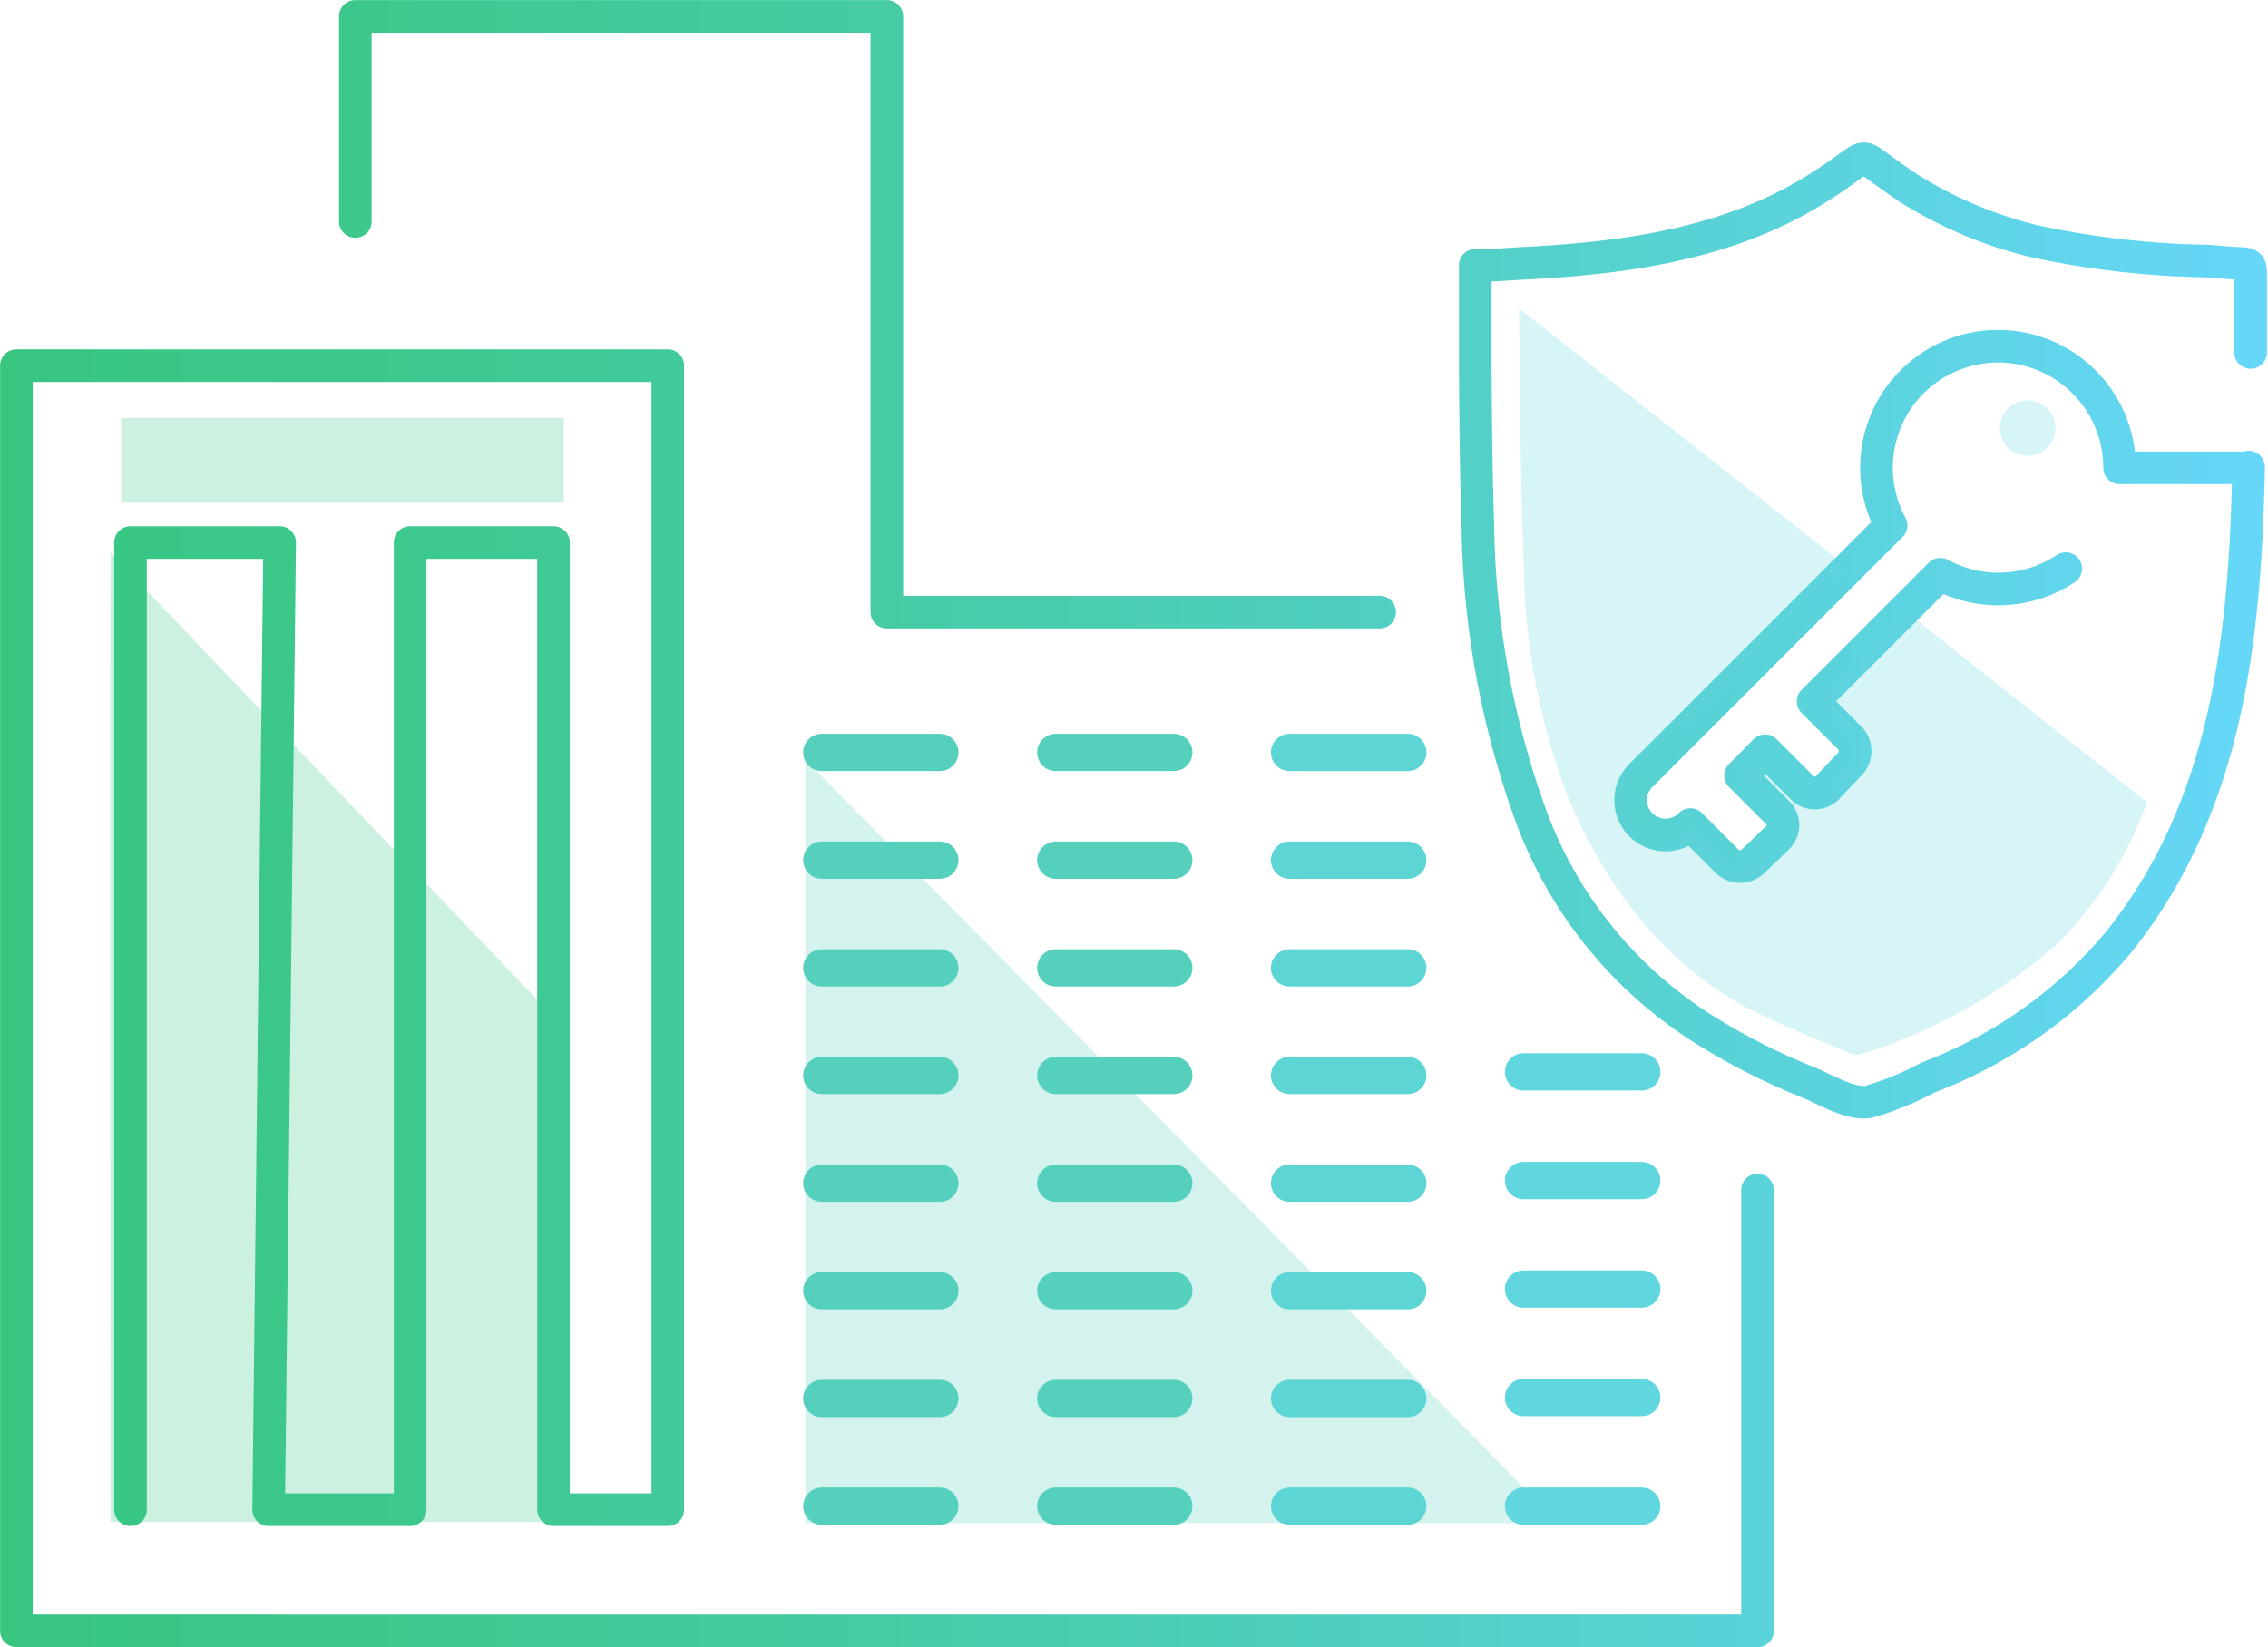 <svg xmlns="http://www.w3.org/2000/svg" xmlns:xlink="http://www.w3.org/1999/xlink" viewBox="0 0 121.65 88.38"><defs><style>.cls-1{fill:#38c984;}.cls-1,.cls-3,.cls-7{opacity:0.25;}.cls-2,.cls-4,.cls-5,.cls-6{fill:none;stroke-linecap:round;stroke-linejoin:round;}.cls-2{stroke-width:1.75px;stroke:url(#linear-gradient);}.cls-3{fill:#55d0bd;}.cls-4{stroke:#55d0bd;}.cls-4,.cls-5,.cls-6{stroke-width:2px;}.cls-5{stroke:#5dd5d4;}.cls-6{stroke:#60d6df;}.cls-7{fill:#60d6df;}</style><linearGradient id="linear-gradient" y1="44.19" x2="121.65" y2="44.19" gradientUnits="userSpaceOnUse"><stop offset="0" stop-color="#38c681"/><stop offset="0.16" stop-color="#3cc88c"/><stop offset="0.43" stop-color="#48ccaa"/><stop offset="0.79" stop-color="#5ad3da"/><stop offset="1" stop-color="#66d7f9"/></linearGradient></defs><title>GDPR-READY</title><g id="Layer_2" data-name="Layer 2"><g id="Layer_1-2" data-name="Layer 1"><path class="cls-1" d="M5.94,29.67,29.43,54.29V81.66H5.93S5.89,29.72,5.94,29.67Z"/><path class="cls-2" d="M94.27,63.85V87.5H.88V19.62H35.82V81H29.69V29.11H22V81H14.41L15,29.11h-8V81M74,32.84H47.57V.88H19.06v11M120.61,25.06c-.18,9.07-1.12,18.22-7,25.52a24.7,24.7,0,0,1-10.17,7.22,15.87,15.87,0,0,1-3.24,1.32c-.91.14-2.24-.62-3.09-1a34.61,34.61,0,0,1-5.79-2.94A22.86,22.86,0,0,1,82.2,44m0,0A47.35,47.35,0,0,1,79.27,28.2c-.1-2.84-.12-5.68-.14-8.52l0-4V14.23l.52,0c.64,0,1.37-.07,2-.1,5-.25,10.09-.9,14.57-3.29a25.92,25.92,0,0,0,3-1.92c.73-.52.76-.54,1.48,0,.56.4,1.11.8,1.68,1.18a22.68,22.68,0,0,0,6.73,2.84A47.66,47.66,0,0,0,118,14c.67,0,1.44.11,2.12.13s.58.14.6.87c0,1.57,0,2.34,0,3.91m-9.92,11.6a6.54,6.54,0,0,1-6.73.3l-6.82,6.82,2,2a1,1,0,0,1,0,1.33L98,42.28a.94.94,0,0,1-1.32,0l-2-2-1.32,1.33,2,2a.94.94,0,0,1,0,1.32L94,46.24a1,1,0,0,1-1.33,0l-2-2A1.87,1.87,0,0,1,88,41.62l13.43-13.43a6.52,6.52,0,1,1,12.26-3.09l6.88,0"/><rect class="cls-1" x="6.5" y="22.43" width="23.74" height="4.54"/><polygon class="cls-3" points="43.2 40.77 43.2 81.72 83.62 81.72 43.2 40.77"/><line class="cls-4" x1="44.08" y1="40.37" x2="50.41" y2="40.37"/><line class="cls-4" x1="44.08" y1="46.15" x2="50.41" y2="46.15"/><line class="cls-4" x1="44.08" y1="51.93" x2="50.41" y2="51.93"/><line class="cls-4" x1="44.08" y1="57.7" x2="50.41" y2="57.7"/><line class="cls-4" x1="44.08" y1="63.48" x2="50.41" y2="63.48"/><line class="cls-4" x1="44.08" y1="69.25" x2="50.41" y2="69.25"/><line class="cls-4" x1="44.08" y1="75.03" x2="50.41" y2="75.03"/><line class="cls-4" x1="44.08" y1="80.81" x2="50.41" y2="80.81"/><line class="cls-4" x1="56.63" y1="40.37" x2="62.96" y2="40.37"/><line class="cls-4" x1="56.63" y1="46.15" x2="62.96" y2="46.15"/><line class="cls-4" x1="56.63" y1="51.93" x2="62.96" y2="51.93"/><line class="cls-4" x1="56.63" y1="57.7" x2="62.96" y2="57.7"/><line class="cls-4" x1="56.63" y1="63.48" x2="62.96" y2="63.48"/><line class="cls-4" x1="56.63" y1="69.25" x2="62.96" y2="69.25"/><line class="cls-4" x1="56.63" y1="75.03" x2="62.96" y2="75.03"/><line class="cls-4" x1="56.63" y1="80.81" x2="62.96" y2="80.81"/><line class="cls-5" x1="69.17" y1="40.37" x2="75.51" y2="40.37"/><line class="cls-5" x1="69.17" y1="46.15" x2="75.51" y2="46.15"/><line class="cls-5" x1="69.17" y1="51.93" x2="75.51" y2="51.93"/><line class="cls-5" x1="69.17" y1="57.7" x2="75.51" y2="57.7"/><line class="cls-5" x1="69.17" y1="63.48" x2="75.51" y2="63.48"/><line class="cls-5" x1="69.17" y1="69.25" x2="75.51" y2="69.25"/><line class="cls-5" x1="69.17" y1="75.03" x2="75.51" y2="75.03"/><line class="cls-5" x1="69.17" y1="80.81" x2="75.51" y2="80.81"/><line class="cls-6" x1="81.72" y1="57.51" x2="88.06" y2="57.51"/><line class="cls-6" x1="81.72" y1="63.34" x2="88.06" y2="63.34"/><line class="cls-6" x1="81.72" y1="69.16" x2="88.06" y2="69.16"/><line class="cls-6" x1="81.72" y1="74.98" x2="88.06" y2="74.98"/><line class="cls-6" x1="81.72" y1="80.81" x2="88.06" y2="80.81"/><path class="cls-7" d="M97.29,37.65l2,2a.94.94,0,0,1,0,1.33L98,42.28a.94.94,0,0,1-1.32,0l-2-2-1.32,1.33,2,2a.94.94,0,0,1,0,1.32L94,46.24a1,1,0,0,1-1.33,0l-2-2A1.87,1.87,0,0,1,88,41.62L99.17,30.48,81.48,16.55a4.75,4.75,0,0,0,0,.51c.07,4.42.07,8.84.25,13.26A36.31,36.31,0,0,0,84,42.5c1.89,4.74,5.15,9.11,9.56,11.48,1.85,1,3.83,1.73,5.76,2.57a.75.75,0,0,0,.53,0,28.89,28.89,0,0,0,10.31-5.74,20.16,20.16,0,0,0,5-7.77l-13-10.27Z"/><circle class="cls-7" cx="108.76" cy="22.97" r="1.49"/></g></g></svg>